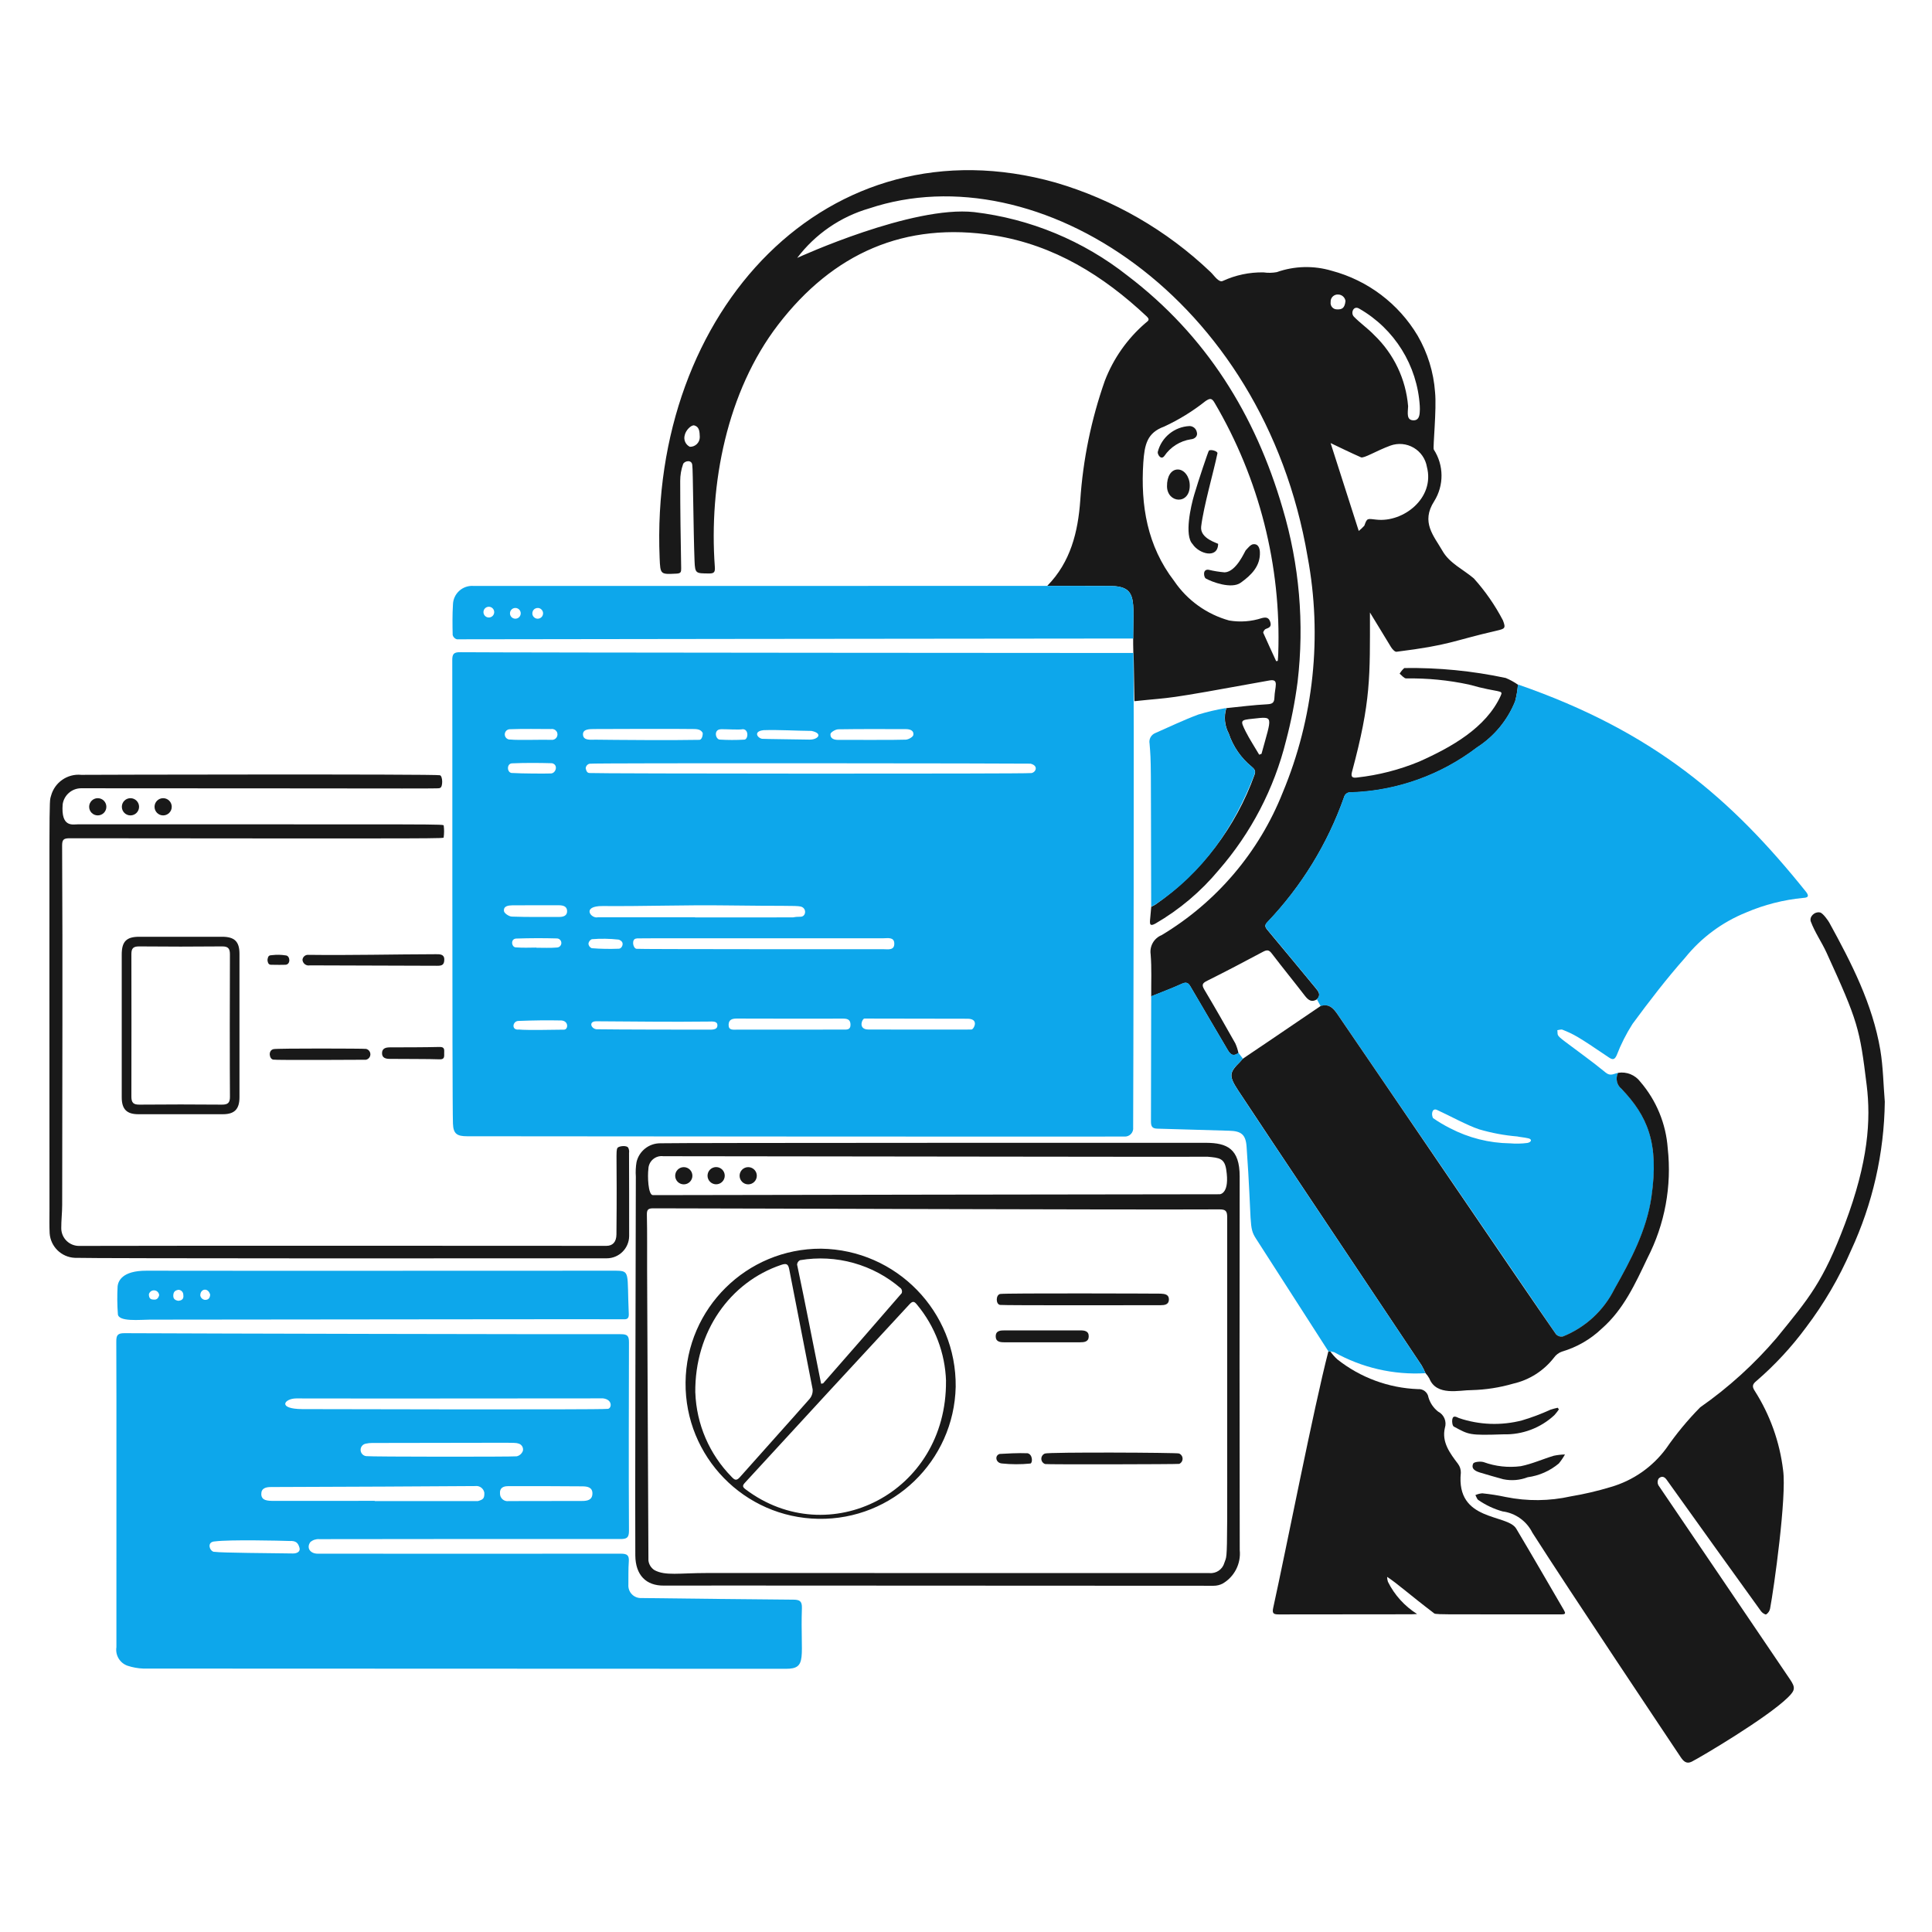 <?xml version="1.0" encoding="UTF-8"?> <svg xmlns="http://www.w3.org/2000/svg" xmlns:xlink="http://www.w3.org/1999/xlink" width="352px" height="352px" viewBox="0 0 352 352" version="1.1"><title>loopbaanadvies1</title><g id="loopbaanadvies1" stroke="none" stroke-width="1" fill="none" fill-rule="evenodd"><g id="Group" transform="translate(9, 31)" fill-rule="nonzero"><path d="M265.338,92.524 C259.265,91.229 253.066,90.622 246.858,90.713 C246.52,91.008 246.232,91.357 246.006,91.744 C246.395,92.04 246.784,92.587 247.196,92.608 C251.036,92.543 254.87,92.916 258.625,93.722 C264.292,95.328 264.961,94.602 264.403,95.797 C261.73,101.618 255.427,105.147 249.552,107.765 C245.94,109.257 242.135,110.231 238.25,110.659 C237.438,110.775 237.071,110.585 237.322,109.649 C240.809,96.693 240.596,92.343 240.596,80.591 C240.807,80.896 243.28,85.032 244.448,86.916 C244.668,87.268 245.142,87.796 245.438,87.747 C255.413,86.494 255.387,85.811 263.687,83.905 C265.171,83.553 265.392,83.484 264.824,82.022 C263.386,79.266 261.608,76.702 259.53,74.391 C257.604,72.74 255.119,71.645 253.826,69.392 C252.242,66.634 249.827,64.151 252.31,60.309 C254.109,57.422 254.077,53.754 252.226,50.9 C252.036,50.564 252.773,43.543 252.458,40.428 C252.194,36.808 251.11,33.296 249.29,30.156 C245.814,24.32 240.192,20.076 233.626,18.331 C230.348,17.355 226.844,17.443 223.619,18.583 C222.816,18.729 221.994,18.744 221.187,18.625 C218.637,18.585 216.111,19.117 213.795,20.183 C213.048,20.561 212.174,19.127 211.543,18.551 C203.566,10.945 193.884,5.359 183.306,2.259 C141.881,-9.391 109.314,25.614 111.181,70.649 C111.306,73.701 111.317,73.658 114.274,73.511 C115.043,73.468 115.117,73.217 115.106,72.543 C115.011,67.248 114.93,61.944 114.93,56.65 C114.926,55.596 115.104,54.549 115.458,53.556 C115.68,52.966 117.09,52.662 117.132,53.788 C117.259,54.219 117.332,65.86 117.542,71.196 C117.637,73.521 117.774,73.458 120.163,73.484 C121.183,73.505 121.299,73.169 121.236,72.252 C120.148,57.241 123.427,40.34 132.771,28.164 C142.738,15.188 155.81,9.283 172.186,11.904 C183.04,13.651 192.016,19.211 199.936,26.661 C200.63,27.312 200.084,27.502 199.683,27.87 C196.389,30.711 193.849,34.323 192.291,38.384 C189.819,45.411 188.314,52.74 187.817,60.172 C187.407,65.918 186.057,71.411 181.817,75.726 C185.606,75.737 189.385,75.726 193.169,75.753 C198.868,75.788 197.217,78.893 197.488,87.971 C197.502,88.425 197.551,88.877 197.562,89.34 C197.604,91.813 197.643,94.285 197.678,96.755 C205.422,95.926 201.726,96.716 222.285,92.976 C224.124,92.645 223.249,94.143 223.191,96.123 C223.158,97.003 222.853,97.26 221.917,97.313 C219.423,97.438 216.927,97.765 214.433,98.017 C213.959,99.554 214.118,101.217 214.875,102.637 C215.662,105.006 217.108,107.102 219.043,108.679 C219.527,109.089 219.854,109.436 219.571,110.152 C216.155,119.718 209.846,127.983 201.52,133.801 C201.277,133.96 201.005,134.074 200.751,134.211 C200.677,135.023 200.595,135.832 200.531,136.652 C200.468,137.472 200.584,137.779 201.52,137.263 C205.895,134.726 209.789,131.438 213.024,127.55 C218.932,120.775 223.142,112.69 225.305,103.966 C226.24,100.429 226.946,96.836 227.417,93.208 C228.665,82.605 227.738,71.859 224.691,61.627 C219.724,44.555 210.725,30.105 196.455,19.244 C188.387,12.87 178.711,8.856 168.501,7.646 C157.207,6.414 136.633,15.812 136.244,15.992 C139.529,11.651 144.129,8.488 149.357,6.972 C180.085,-3.284 221.199,23.124 229.239,70.457 C231.942,84.908 230.366,99.834 224.703,113.401 C220.403,124.247 212.65,133.376 202.643,139.375 C201.252,139.938 200.425,141.378 200.64,142.863 C200.85,145.41 200.725,147.978 200.744,150.535 C202.608,149.777 204.502,149.083 206.323,148.247 C207.143,147.869 207.511,148.071 207.907,148.763 C210.095,152.531 212.327,156.278 214.527,160.036 C215.021,160.888 215.505,161.709 216.639,160.845 C216.512,160.245 216.321,159.66 216.07,159.099 C214.219,155.805 212.344,152.531 210.408,149.279 C209.871,148.374 210.134,148.091 210.987,147.668 C214.407,145.964 217.786,144.185 221.153,142.388 C221.838,142.036 222.195,142.05 222.69,142.693 C224.68,145.303 226.753,147.839 228.753,150.437 C229.363,151.227 229.974,151.669 230.932,151.079 C231.72,150.299 231.236,149.659 230.699,149.016 C227.774,145.496 224.868,141.943 221.922,138.439 C221.459,137.881 221.375,137.559 221.933,136.997 C228.123,130.494 232.871,122.757 235.867,114.293 C236.005,113.681 236.595,113.281 237.215,113.378 C245.506,113.095 253.503,110.237 260.095,105.201 C263.23,103.188 265.662,100.249 267.052,96.792 C267.31,95.794 267.483,94.776 267.568,93.749 C266.87,93.262 266.123,92.851 265.338,92.524 Z M116.688,50.404 C115.904,50.021 115.509,49.13 115.752,48.292 C115.951,47.371 116.864,46.491 117.415,46.491 C118.498,46.743 118.455,47.753 118.498,48.638 C118.499,49.115 118.308,49.571 117.967,49.904 C117.626,50.237 117.164,50.417 116.688,50.404 Z M220.84,106.342 L220.419,106.5 C219.587,105.08 218.682,103.71 217.945,102.258 C216.936,100.217 216.987,100.185 219.293,99.944 C223.151,99.529 222.753,99.332 220.84,106.342 Z M203.104,46.72 C205.795,45.474 208.328,43.913 210.649,42.068 C211.429,41.552 211.776,41.489 212.291,42.385 C220.424,56.208 224.448,72.064 223.89,88.092 C223.879,88.534 223.837,88.972 223.805,89.409 C223.712,89.43 223.607,89.44 223.511,89.461 C222.732,87.745 221.927,86.051 221.164,84.303 C221.1,84.146 221.385,83.683 221.607,83.599 C222.206,83.367 222.691,83.21 222.448,82.367 C222.195,81.487 221.669,81.42 220.912,81.61 C218.988,82.24 216.94,82.392 214.944,82.052 C210.857,80.915 207.306,78.364 204.924,74.853 C200.01,68.454 198.799,61.087 199.304,53.278 C199.531,49.967 200.003,47.85 203.104,46.72 Z M238.656,25.239 C245.079,28.919 249.221,35.583 249.677,42.971 C249.7,43.35 249.697,43.73 249.667,44.108 C249.625,44.877 249.403,45.623 248.488,45.581 C247.224,45.525 247.493,44.28 247.551,43.013 C247.145,38.098 244.96,33.499 241.405,30.079 C240.247,28.858 238.836,27.891 237.669,26.691 C237.025,26.02 237.6,24.588 238.656,25.239 L238.656,25.239 Z M234.825,22.661 C235.488,22.681 236.043,23.173 236.141,23.829 C236.004,25.155 235.499,25.397 234.626,25.366 C234.281,25.381 233.948,25.242 233.717,24.985 C233.487,24.728 233.384,24.381 233.436,24.04 C233.407,23.664 233.544,23.295 233.812,23.029 C234.08,22.763 234.451,22.629 234.827,22.661 L234.825,22.661 Z M233.417,49.721 C235.164,50.551 237.058,51.481 238.963,52.32 C239.491,52.56 241.779,51.116 244.331,50.184 C245.73,49.68 247.281,49.823 248.564,50.575 C249.848,51.327 250.731,52.61 250.976,54.077 C252.451,59.739 246.694,64.223 241.779,63.676 C240.115,63.5 240.084,63.324 239.579,64.77 C239.265,65.121 238.924,65.444 238.558,65.738 C236.836,60.36 235.112,54.972 233.427,49.721 L233.417,49.721 Z" id="Shape" fill="#191919"></path><path d="M230.923,151.035 C231.722,150.247 231.226,149.615 230.691,148.972 C227.758,145.452 224.865,141.895 221.913,138.395 C221.451,137.847 221.366,137.531 221.924,136.953 C228.123,130.457 232.873,122.718 235.858,114.249 C235.997,113.637 236.586,113.237 237.206,113.334 C245.495,113.041 253.489,110.184 260.086,105.157 C263.223,103.145 265.654,100.206 267.043,96.748 C267.306,95.752 267.478,94.734 267.559,93.707 C292.405,102.316 306.487,114.589 319.993,131.416 C320.465,132.006 320.718,132.552 319.549,132.594 C315.964,132.934 312.452,133.829 309.141,135.246 C304.784,137.003 300.95,139.847 298.005,143.508 C294.608,147.341 291.476,151.428 288.44,155.548 C287.289,157.348 286.323,159.26 285.555,161.254 C285.17,162.097 284.819,162.134 284.103,161.643 C278.408,157.786 277.776,157.454 275.683,156.611 C275.421,156.505 275.051,156.664 274.736,156.695 C274.875,157.617 274.442,157.496 276.144,158.779 C278.608,160.65 281.143,162.433 283.536,164.411 C284.441,165.159 285.067,164.587 285.824,164.469 C285.306,165.476 285.576,166.708 286.467,167.407 C291.219,172.335 293.315,177.402 291.896,187.108 C291.016,193.169 288.14,198.559 285.161,203.853 C283.183,207.793 279.833,210.874 275.741,212.515 C275.296,212.592 274.842,212.441 274.53,212.114 C268.274,202.952 241.664,164.013 234.628,153.693 C233.88,152.598 233.044,151.831 231.616,152.304 C231.365,151.887 231.143,151.461 230.923,151.035 Z M266.065,177.305 C267.133,177.4 268.209,177.379 269.273,177.241 C270.056,177.102 270.232,176.493 269.284,176.361 C268.675,176.224 268.043,176.185 267.422,176.055 C265.079,175.859 262.762,175.425 260.507,174.762 C258.412,174.091 254.875,172.152 252.856,171.242 C252.002,170.8 251.687,171.895 252.087,172.706 C253.086,173.401 254.134,174.024 255.223,174.568 C258.575,176.312 262.287,177.251 266.065,177.31 L266.065,177.305 Z" id="Shape" fill="#0DA7EB"></path><path d="M104.143,212.082 C105.312,212.082 105.597,212.41 105.595,213.557 C105.574,225.008 105.526,236.448 105.595,247.898 C105.595,249.152 105.217,249.405 104.037,249.403 C85.746,249.388 67.451,249.395 49.152,249.424 C48.565,249.383 47.986,249.576 47.541,249.961 C46.792,251.001 47.499,252.064 48.867,252.073 C54.793,252.084 91.635,252.094 104.131,252.073 C105.32,252.073 105.648,252.409 105.562,253.546 C105.458,254.926 105.514,256.325 105.488,257.714 C105.439,258.368 105.675,259.011 106.134,259.479 C106.594,259.946 107.234,260.193 107.888,260.155 C117.097,260.272 126.307,260.37 135.52,260.449 C136.699,260.449 137.141,260.722 137.104,261.985 C136.8,270.937 138.19,273.047 134.188,273.047 C99.952,273.047 49.641,273.024 17.123,273.005 C16.143,272.97 15.172,272.797 14.24,272.489 C12.837,272 11.983,270.579 12.209,269.11 C12.188,257.67 12.246,220.55 12.188,213.446 C12.178,212.267 12.429,211.892 13.693,211.899 C28.787,211.973 89.093,212.107 104.143,212.082 Z M101.628,225.691 C102.416,225.786 102.774,224.019 100.88,223.776 C82.252,223.776 63.612,223.827 44.984,223.786 C42.805,223.786 41.417,225.707 46.111,225.733 C46.288,225.735 100.301,225.874 101.628,225.691 L101.628,225.691 Z M59.277,242.446 L59.277,242.488 L78.074,242.488 C79.031,242.215 79.283,242.015 79.241,240.952 C79.101,240.174 78.373,239.645 77.59,239.753 C74.095,239.794 49.289,239.91 40.375,239.929 C39.437,239.929 38.585,240.14 38.606,241.235 C38.631,242.427 39.797,242.456 40.985,242.455 C47.079,242.451 53.176,242.448 59.277,242.446 L59.277,242.446 Z M85.149,234.332 C85.675,234.208 86.1,233.823 86.275,233.312 C86.336,233.023 86.279,232.721 86.117,232.475 C85.955,232.228 85.702,232.055 85.413,231.995 C84.697,231.789 85.7,231.884 58.754,231.902 C58.383,231.905 58.012,231.947 57.649,232.027 C57.086,232.126 56.682,232.625 56.701,233.196 C56.72,233.767 57.155,234.238 57.723,234.301 C58.522,234.424 84.077,234.44 85.156,234.332 L85.149,234.332 Z M97.052,242.467 C98.022,242.467 98.916,242.291 98.937,241.121 C98.958,239.95 97.969,239.815 97.136,239.804 C92.601,239.755 88.055,239.767 83.518,239.772 C82.666,239.772 82.011,240.124 82.097,241.11 C82.089,241.515 82.261,241.904 82.567,242.17 C82.873,242.436 83.281,242.552 83.681,242.488 C84.218,242.479 96.883,242.467 97.059,242.467 L97.052,242.467 Z M30.172,249.834 C28.467,249.898 29.292,251.865 30.151,251.74 C31.172,251.916 40.676,251.983 44.37,252.034 C45.16,252.045 45.75,251.667 45.57,251.014 C45.308,250.067 44.896,249.709 43.78,249.76 C42.11,249.699 32.817,249.488 30.175,249.834 L30.172,249.834 Z" id="Shape" fill="#0DA7EB"></path><path d="M334.4,169.732 C334.284,179.1 332.185,188.337 328.24,196.836 C326.078,201.814 323.329,206.517 320.051,210.843 C317.403,214.435 314.36,217.718 310.98,220.631 C310.338,221.159 310.158,221.578 310.684,222.378 C313.483,226.757 315.256,231.711 315.873,236.87 C316.545,241.622 314.204,258.392 313.495,262.098 C313.406,262.519 313.156,262.889 312.8,263.129 C312.624,263.224 312.066,262.855 311.853,262.561 C309.6,259.451 298.111,243.47 294.635,238.576 C294.163,237.91 293.619,237.949 293.183,238.4 C292.968,238.764 292.952,239.211 293.141,239.589 C295.087,242.423 313.444,269.531 317.136,274.983 C318.126,276.446 318.085,276.944 316.8,278.214 C313.016,281.956 300.825,289.162 299.213,289.971 C298.245,290.455 297.683,289.846 297.203,289.128 C295.091,285.96 276.919,258.802 270.187,248.24 C269.135,246.124 267.098,244.672 264.755,244.368 C263.192,243.932 261.712,243.239 260.376,242.316 C260.104,242.168 259.998,241.716 259.808,241.399 C260.204,241.22 260.628,241.109 261.061,241.073 C262.5,241.218 263.931,241.443 265.345,241.747 C269.256,242.54 273.29,242.5 277.184,241.631 C279.646,241.22 282.079,240.65 284.467,239.926 C288.512,238.759 292.059,236.292 294.561,232.907 C296.409,230.23 298.486,227.718 300.77,225.402 C305.924,221.798 310.6,217.554 314.685,212.772 C320.598,205.5 323.133,202.615 327.146,191.966 C331.408,180.645 331.876,173.03 331.102,166.738 C329.826,156.345 329.534,155.146 323.777,142.552 C322.897,140.637 321.665,138.889 320.926,136.92 C320.6,136.056 321.558,135.045 322.599,135.246 C323.147,135.352 324.145,136.83 324.271,137.068 C328.319,144.439 332.167,151.913 333.587,160.316 C334.103,163.417 334.138,166.595 334.4,169.732 Z" id="Path" fill="#191919"></path><path d="M231.595,152.299 C233.028,151.834 233.86,152.601 234.607,153.687 C241.669,163.985 268.175,202.999 274.509,212.109 C274.822,212.435 275.275,212.585 275.72,212.51 C279.818,210.878 283.171,207.794 285.14,203.847 C288.132,198.553 290.99,193.164 291.875,187.103 C293.318,177.219 291.127,172.319 286.446,167.401 C285.56,166.699 285.292,165.471 285.803,164.464 C287.36,164.21 288.929,164.846 289.871,166.111 C292.785,169.504 294.53,173.743 294.85,178.204 C295.614,185.095 294.328,192.059 291.154,198.222 C288.939,202.872 286.826,207.566 282.838,211.062 C280.783,213.026 278.284,214.467 275.555,215.261 C274.978,215.473 274.479,215.855 274.124,216.356 C272.273,218.745 269.65,220.419 266.704,221.092 C264.236,221.809 261.686,222.206 259.116,222.271 C256.953,222.253 252.722,223.429 251.423,220.159 C251.23,219.805 250.994,219.476 250.719,219.18 C250.51,218.69 250.27,218.212 250.003,217.75 C243.785,208.399 221.445,175.068 216.598,167.683 C214.822,164.978 214.97,164.423 216.966,162.431 C218.115,161.278 214.405,164.022 231.595,152.299 Z" id="Path" fill="#191919"></path><path d="M233.376,215.219 C233.751,215.754 234.186,216.246 234.672,216.683 C238.866,220 244.008,221.895 249.352,222.092 C250.285,222.011 251.12,222.67 251.258,223.596 C251.559,224.622 252.175,225.528 253.018,226.185 C254.1,226.74 254.622,227.997 254.25,229.154 C253.644,231.743 255.156,233.752 256.64,235.71 C256.99,236.177 257.172,236.748 257.156,237.331 C256.24,246.292 265.618,244.774 267.247,247.509 C270.185,252.437 273.043,257.399 275.931,262.348 C276.267,262.927 276.257,263.128 275.519,263.128 C251.156,263.11 252.664,263.219 252.155,262.832 C247.905,259.601 245.457,257.406 243.725,256.297 C243.731,256.601 243.78,256.902 243.873,257.191 C245.071,259.6 246.91,261.632 249.188,263.064 C247.56,263.159 250.825,263.085 224.034,263.138 C223.13,263.138 222.73,263.033 222.961,261.991 C225.349,251.156 230.353,225.492 233.033,215.175 C233.143,215.212 233.26,215.227 233.376,215.219 L233.376,215.219 Z" id="Path" fill="#191919"></path><path d="M210.799,177.215 C214.525,177.247 216.869,178.257 216.862,183.361 C216.827,206.043 216.831,228.727 216.873,251.413 C217.126,253.882 215.911,256.27 213.766,257.519 C213.253,257.784 212.683,257.921 212.105,257.918 C181.403,257.918 114.636,257.853 111.961,257.886 C108.708,257.927 106.785,255.972 106.751,252.392 C106.691,245.92 106.809,199.896 106.846,183.361 C106.784,182.482 106.826,181.599 106.971,180.73 C107.435,178.721 109.225,177.298 111.287,177.3 C113.1,177.199 210.672,177.213 210.799,177.215 Z M110.048,189.15 C109.11,189.15 108.837,189.361 108.858,190.318 C108.932,193.687 108.888,197.054 108.9,200.422 C108.958,218.051 109.076,235.689 109.141,253.319 C109.228,254.045 109.638,254.692 110.257,255.079 C112.246,256.135 114.729,255.597 119.835,255.595 C150.342,255.595 180.839,255.598 211.325,255.605 C212.584,255.734 213.751,254.933 214.083,253.712 C214.798,251.547 214.535,256.684 214.588,190.774 C214.588,189.605 214.282,189.336 213.147,189.343 C196.022,189.435 127.287,189.165 110.048,189.15 L110.048,189.15 Z M213.184,186.592 C213.435,186.592 215.056,186.293 214.416,182.12 C214.101,180.028 213.154,179.941 211.038,179.751 C210.533,179.804 144.417,179.677 111.854,179.656 C111.172,179.566 110.484,179.772 109.963,180.222 C109.443,180.672 109.14,181.323 109.131,182.011 C108.964,183.211 109.067,186.747 109.963,186.747 C127.213,186.724 196.022,186.587 213.189,186.587 L213.184,186.592 Z" id="Shape" fill="#191919"></path><path d="M233.024,215.198 C231.968,213.536 223.154,199.831 219.824,194.655 C218.466,192.543 219.134,192.179 218.119,177.9 C217.962,175.7 217.13,175.068 214.961,175.015 C210.595,174.909 206.237,174.739 201.869,174.637 C200.954,174.616 200.698,174.258 200.7,173.341 C200.721,165.733 200.735,158.121 200.742,150.504 C202.606,149.745 204.5,149.05 206.322,148.216 C207.142,147.837 207.508,148.04 207.906,148.731 C210.093,152.506 212.332,156.243 214.525,160.004 C215.021,160.856 215.503,161.667 216.637,160.814 C216.91,161.166 217.165,161.518 217.441,161.87 C217.291,162.068 217.129,162.258 216.957,162.438 C214.931,164.4 214.819,164.987 216.589,167.69 C221.424,175.082 243.773,208.397 249.994,217.757 C250.264,218.218 250.503,218.696 250.711,219.188 C244.916,219.533 239.143,218.207 234.08,215.367 C233.738,215.26 233.383,215.203 233.024,215.198 Z" id="Path" fill="#0DA7EB"></path><path d="M4.622,198.17 C2.183,198.055 0.217,196.133 0.046,193.697 C-0.024,192.318 0.014,190.918 0.014,189.539 C0.014,111.571 -0.097,115.443 0.298,113.994 C0.952,111.543 3.284,109.926 5.808,110.173 C6.834,110.147 70.418,110.011 71.155,110.247 C71.683,110.414 71.701,112.359 71.208,112.535 C70.654,112.737 75.045,112.635 5.745,112.618 C4.075,112.644 2.669,113.873 2.419,115.524 C2.081,119.839 4.272,119.186 5.235,119.186 C73.109,119.218 71.791,119.105 71.845,119.438 C71.936,120.139 71.932,120.849 71.835,121.55 C71.807,121.789 74.026,121.794 3.677,121.726 C2.54,121.726 2.313,122.02 2.318,123.104 C2.44,144.901 2.334,166.708 2.329,188.504 C2.329,189.926 2.153,191.357 2.162,192.777 C2.164,193.647 2.517,194.479 3.14,195.085 C3.764,195.692 4.606,196.021 5.476,195.998 C26.041,195.934 90.052,195.987 101.492,195.987 C102.64,195.987 103.3,195.271 103.312,193.903 C103.455,179.521 103.152,178.722 103.502,178.148 C103.714,177.796 105.303,177.579 105.502,178.201 C105.615,178.473 105.652,178.771 105.607,179.063 C105.607,184.116 105.651,189.167 105.628,194.21 C105.603,196.449 103.784,198.252 101.545,198.258 C85.608,198.28 7.306,198.296 4.622,198.17 Z" id="Path" fill="#191919"></path><path d="M18.304,209.43 C16.609,209.43 12.473,209.895 12.473,208.374 C12.349,206.69 12.334,204.999 12.431,203.312 C12.546,202.482 13.169,200.496 17.711,200.514 C42.476,200.567 99.414,200.493 103.108,200.514 C105.901,200.53 105.22,200.801 105.56,208.344 C105.595,209.09 105.384,209.425 104.581,209.365 C104.145,209.323 49.477,209.407 18.304,209.43 Z M23.482,206 C24.538,205.926 24.433,205.22 24.397,204.873 C24.38,204.385 23.981,203.997 23.493,203.993 C23.141,204.078 22.646,204.169 22.578,204.909 C22.528,205.516 22.734,205.873 23.482,206 Z M19.999,204.99 C19.972,204.52 19.606,204.14 19.138,204.096 C18.669,204.052 18.239,204.357 18.125,204.814 C18.125,205.709 18.619,205.748 18.894,205.771 C19.23,205.808 19.767,205.852 19.999,204.99 L19.999,204.99 Z M29.292,204.884 C28.928,203.52 27.481,203.775 27.491,205.032 C27.566,205.451 27.903,205.773 28.324,205.831 C28.797,205.831 29.229,205.695 29.292,204.891 L29.292,204.884 Z" id="Shape" fill="#0DA7EB"></path><path d="M214.409,97.996 C213.935,99.534 214.094,101.197 214.851,102.617 C215.645,104.982 217.089,107.076 219.018,108.658 C219.504,109.068 219.821,109.416 219.546,110.131 C215.826,119.755 210.218,127.991 201.508,133.78 C201.267,133.94 200.992,134.053 200.739,134.19 C200.672,106.868 200.751,108.232 200.445,104.48 C200.285,103.667 200.73,102.856 201.501,102.554 C204.102,101.41 206.668,100.176 209.331,99.185 C210.996,98.68 212.692,98.283 214.409,97.996 L214.409,97.996 Z" id="Path" fill="#0DA7EB"></path><path d="M13.179,142.906 C13.179,140.547 14.031,139.68 16.337,139.674 C21.377,139.662 26.428,139.674 31.473,139.674 C33.745,139.674 34.63,140.554 34.63,142.779 L34.63,168.911 C34.63,171.09 33.724,172.005 31.598,172.005 L16.21,172.005 C14.084,172.005 13.179,171.09 13.179,168.911 L13.179,142.906 Z M32.891,142.936 C32.902,141.894 32.638,141.42 31.483,141.431 C26.438,141.48 21.393,141.48 16.347,141.431 C15.316,141.431 14.939,141.748 14.939,142.811 C14.954,151.481 14.954,160.15 14.939,168.816 C14.939,169.932 15.33,170.268 16.412,170.258 C21.413,170.213 26.416,170.213 31.422,170.258 C32.506,170.268 32.907,169.932 32.895,168.816 C32.854,165.337 32.858,146.392 32.891,142.939 L32.891,142.936 Z" id="Shape" fill="#191919"></path><path d="M47.446,144.884 C47.132,144.948 46.806,144.874 46.55,144.681 C46.295,144.487 46.134,144.193 46.111,143.874 C46.156,143.34 46.617,142.939 47.152,142.967 C54.919,143.066 62.686,142.869 70.453,142.853 C71.117,142.853 71.947,142.832 71.947,143.81 C71.947,144.866 71.442,144.96 70.622,144.958 C66.674,144.947 51.216,144.894 47.446,144.884 Z" id="Path" fill="#191919"></path><path d="M40.816,162.06 C40.068,162.007 39.78,160.381 40.838,160.145 C41.557,159.983 57.413,160.03 57.698,160.103 C58.163,160.211 58.489,160.628 58.481,161.104 C58.473,161.581 58.134,161.988 57.667,162.081 C57.491,162.09 41.036,162.174 40.816,162.06 Z" id="Path" fill="#191919"></path><path d="M275.02,225.786 C274.767,226.156 274.49,226.509 274.189,226.842 C271.684,229.168 268.366,230.419 264.949,230.327 C258.601,230.536 258.666,230.406 255.887,228.919 C255.624,228.78 255.524,228.054 255.593,227.636 C255.741,226.708 256.455,227.234 256.825,227.372 C260.523,228.621 264.506,228.767 268.286,227.792 C270.067,227.264 271.808,226.61 273.495,225.835 C273.928,225.695 274.367,225.578 274.812,225.483 C274.875,225.588 274.945,225.689 275.02,225.786 L275.02,225.786 Z" id="Path" fill="#191919"></path><path d="M264.88,238.507 C263.55,238.137 262.124,237.745 260.711,237.31 C259.921,237.069 258.961,236.689 259.405,235.658 C259.542,235.343 260.711,235.214 261.3,235.385 C263.467,236.176 265.792,236.432 268.078,236.131 C270.13,235.723 272.086,234.829 274.097,234.227 C274.766,234.089 275.446,234.012 276.128,233.996 C275.804,234.574 275.431,235.122 275.013,235.636 C273.397,236.991 271.43,237.86 269.34,238.143 C267.92,238.694 266.371,238.821 264.88,238.507 Z" id="Path" fill="#191919"></path><path d="M62.012,161.922 C61.287,161.922 60.592,161.755 60.604,160.866 C60.616,159.978 61.32,159.828 62.035,159.824 C65.057,159.814 68.077,159.824 71.097,159.751 C72.065,159.729 71.928,160.298 71.928,160.888 C71.928,161.477 72.034,162.047 71.076,162.003 C69.57,161.926 63.517,161.947 62.012,161.922 Z" id="Path" fill="#191919"></path><path d="M40.743,144.778 C40.354,144.754 39.817,144.954 39.732,143.898 C39.838,143.119 40.016,143.045 40.612,143.018 C41.429,142.921 42.254,142.938 43.066,143.071 C43.875,143.113 44.002,144.72 43.013,144.776 C42.668,144.787 41.163,144.805 40.743,144.778 Z" id="Path" fill="#191919"></path><path d="M197.485,87.971 C196.939,87.971 84.019,87.914 74.853,87.829 C73.653,87.809 73.391,88.182 73.401,89.303 C73.442,91.955 73.359,169.448 73.526,173.732 C73.6,175.573 74.242,176.02 76.126,176.02 C86.935,176.052 195.339,176.104 195.844,176.073 C196.295,176.108 196.737,175.939 197.049,175.612 C197.361,175.286 197.51,174.837 197.455,174.388 C197.472,173.303 197.671,90.612 197.485,87.971 Z M143.694,101.875 C147.809,101.811 151.925,101.832 156.04,101.843 C156.776,101.843 157.534,102.075 157.408,102.899 C157.355,103.267 156.528,103.74 156.03,103.761 C154.296,103.842 146.35,103.791 143.799,103.804 C142.99,103.814 142.252,103.605 142.305,102.748 C142.326,102.427 143.199,101.891 143.694,101.88 L143.694,101.875 Z M130.096,102.033 C132.938,101.938 136.011,102.148 138.854,102.169 C141.063,102.642 139.989,103.79 138.474,103.753 C137.138,103.721 130.191,103.649 129.865,103.607 C129.033,103.501 128.171,102.248 130.096,102.038 L130.096,102.033 Z M122.329,101.857 C123.235,101.836 125.698,102.005 126.338,101.857 C127.496,101.878 127.319,103.825 126.539,103.761 C125.08,103.842 123.618,103.839 122.16,103.751 C121.361,103.742 120.962,101.901 122.329,101.869 L122.329,101.857 Z M83.987,101.859 C86.462,101.764 89.091,101.827 91.418,101.827 C91.803,101.765 92.189,101.933 92.405,102.257 C92.621,102.581 92.628,103.002 92.422,103.333 C92.217,103.665 91.836,103.845 91.45,103.795 C90.199,103.732 85.219,103.89 84.03,103.742 C83.671,103.787 83.318,103.624 83.119,103.322 C82.921,103.019 82.912,102.63 83.097,102.319 C83.281,102.008 83.627,101.83 83.987,101.859 L83.987,101.859 Z M91.323,109.921 C90.443,109.962 85.936,109.943 84.429,109.837 C83.336,109.962 83.231,108.121 84.283,108.077 C86.693,107.971 89.25,107.992 91.587,108.056 C92.777,108.343 92.27,109.951 91.323,109.921 Z M82.821,135.001 C82.704,134.074 83.599,133.96 84.325,133.945 C85.351,133.923 92.694,133.933 92.87,133.935 C93.597,133.945 94.303,134.123 94.324,134.977 C94.345,135.83 93.66,136.061 92.916,136.061 C90.023,136.061 87.129,136.103 84.244,135.998 C83.736,135.98 82.873,135.401 82.821,135.001 Z M85.061,140 C87.536,139.915 90.009,139.908 92.481,139.979 C92.923,139.996 93.273,140.358 93.276,140.8 C93.279,141.242 92.933,141.608 92.492,141.631 C91.249,141.737 89.987,141.674 88.724,141.674 L88.724,141.642 C87.504,141.642 86.283,141.716 85.082,141.61 C84.188,141.695 83.926,140.042 85.061,140 L85.061,140 Z M93.766,156.597 C92.777,156.597 86.946,156.734 85.535,156.576 C84.093,156.752 84.378,154.976 85.515,155.007 C88.104,154.904 90.704,154.872 93.293,154.925 C94.66,155.028 94.523,156.597 93.766,156.597 Z M97.217,102.848 C97.165,101.774 98.502,101.848 99.259,101.827 C102.638,101.806 114.626,101.774 117.519,101.827 C118.383,101.843 118.804,102.081 119.036,102.565 C119.036,103.226 118.793,103.89 118.278,103.797 C113.943,103.897 102.79,103.811 99.512,103.765 C98.65,103.753 97.281,103.985 97.217,102.848 Z M98.208,140.936 C98.257,140.576 98.488,140.266 98.819,140.116 C100.446,139.986 102.081,140.011 103.703,140.19 C103.891,140.232 104.428,140.473 104.439,140.957 C104.449,141.378 104.134,141.883 103.682,141.853 C102.057,141.916 100.43,141.884 98.808,141.758 C98.472,141.616 98.241,141.3 98.208,140.936 Z M136.905,136.022 C131.689,136.152 146.02,136.147 117.635,136.147 L117.635,136.117 C111.742,136.117 105.851,136.117 99.965,136.117 C98.691,136.469 96.86,134.044 100.806,134.076 C108.416,134.139 115.886,133.859 123.255,133.961 C133.436,134.1 135.927,133.961 136.854,134.16 C138.021,134.412 137.884,135.98 136.905,136.022 Z M151.945,139.947 C152.745,139.947 153.903,139.685 153.935,140.883 C153.977,142.21 152.767,141.939 151.936,141.939 C147.761,141.939 107.19,141.955 106.922,141.867 C106.237,141.635 106.079,140.035 106.933,140.003 C108.24,139.947 98.006,139.947 151.945,139.947 L151.945,139.947 Z M119.972,156.597 C116.877,156.597 103.289,156.586 99.648,156.524 C98.65,156.387 98.207,155.064 99.659,155.071 C106.417,155.106 113.258,155.208 120.015,155.124 C120.835,155.113 121.718,154.997 121.708,155.819 C121.708,156.723 120.56,156.586 119.972,156.597 L119.972,156.597 Z M144.621,156.586 C141.337,156.576 128.391,156.607 125.182,156.597 C124.529,156.597 123.718,156.734 123.749,155.681 C123.781,154.745 124.434,154.576 125.245,154.576 C131.727,154.597 138.203,154.601 144.672,154.587 C145.526,154.587 145.957,154.872 145.957,155.713 C145.957,156.667 145.262,156.586 144.621,156.586 Z M168.133,156.524 C167.957,156.625 169.127,156.576 149.599,156.576 C149.349,156.582 149.099,156.571 148.851,156.544 C147.377,156.303 148.094,154.574 148.499,154.576 C151.098,154.59 164.254,154.608 167.2,154.608 C169.363,154.576 168.522,156.292 168.133,156.524 Z M178.711,109.851 C178.359,110.008 99.365,109.965 98.375,109.84 C97.987,109.788 97.847,109.566 97.712,108.997 C97.728,108.583 98.023,108.233 98.428,108.146 C98.881,107.987 178.552,108.082 178.762,108.135 C180.425,108.563 179.573,109.951 178.711,109.851 Z" id="Shape" fill="#0DA7EB"></path><path d="M208.56,59.202 C209.312,56.636 211.14,51.204 211.255,51.106 C211.607,50.812 212.89,51.211 212.812,51.59 C212.163,54.782 210.28,61.282 209.845,64.934 C209.579,67.166 212.943,67.967 212.939,68.102 C212.871,70.885 209.439,69.917 208.287,68.134 C206.737,66.555 207.981,61.171 208.56,59.202 Z" id="Path" fill="#191919"></path><path d="M210.672,74.389 C210.357,74.213 210.026,72.671 211.188,72.805 C212.154,73.038 213.136,73.197 214.125,73.28 C216.251,73.196 217.807,69.436 217.945,69.29 C218.363,68.847 218.825,68.22 219.335,68.153 C220.199,68.042 220.511,68.806 220.546,69.586 C220.655,72.132 218.988,73.776 217.061,75.163 C215.384,76.376 211.802,75.036 210.672,74.389 Z" id="Path" fill="#191919"></path><path d="M207.747,46.625 C208.369,46.641 208.901,47.075 209.041,47.681 C209.296,48.45 208.689,48.987 207.958,49.04 C205.993,49.339 204.242,50.445 203.127,52.091 C202.506,52.892 201.863,51.766 201.937,51.343 C202.619,48.66 204.981,46.742 207.747,46.625 Z" id="Path" fill="#191919"></path><path d="M207.768,57.435 C207.793,61.046 203.652,60.696 203.622,57.593 C203.604,55.772 204.379,54.555 205.568,54.54 C206.758,54.524 207.758,55.856 207.768,57.435 Z" id="Path" fill="#191919"></path><path d="M165.122,221.671 C164.816,235.197 153.649,245.941 140.121,245.723 C126.593,245.506 115.777,234.41 115.905,220.881 C116.034,207.351 127.059,196.463 140.589,196.503 C154.307,196.693 165.282,207.952 165.122,221.671 L165.122,221.671 Z M163.362,220.615 C163.197,215.522 161.339,210.63 158.082,206.711 C157.566,206.067 157.29,206.007 156.691,206.648 C146.69,217.442 136.713,228.261 126.761,239.105 C126.296,239.609 126.199,239.876 126.824,240.337 C141.937,251.746 163.527,241.064 163.355,220.608 L163.362,220.615 Z M117.684,222.727 C117.889,228.489 120.247,233.965 124.293,238.072 C124.844,238.658 125.173,238.852 125.819,238.115 C130.024,233.363 134.288,228.658 138.481,223.896 C138.9,223.409 139.109,222.776 139.06,222.136 C137.652,214.848 136.231,207.562 134.797,200.276 C134.61,199.319 134.323,199.118 133.324,199.456 C124.031,202.591 117.568,211.6 117.677,222.723 L117.684,222.727 Z M140.607,221.106 C140.902,221.053 140.959,221.053 140.976,221.032 C145.753,215.576 150.545,210.109 155.289,204.604 C155.395,204.315 155.343,203.991 155.151,203.751 C150.098,199.367 143.347,197.478 136.752,198.601 C136.45,198.754 136.25,199.053 136.224,199.391 C137.754,206.589 139.127,213.83 140.6,221.102 L140.607,221.106 Z" id="Shape" fill="#191919"></path><path d="M202.474,204.696 C203.233,204.734 204.012,204.842 203.968,205.82 C203.928,206.7 203.169,206.799 202.464,206.799 C201.758,206.799 173.929,206.859 173.205,206.748 C172.406,206.625 172.408,204.946 173.205,204.757 C173.976,204.576 202.263,204.683 202.474,204.696 Z" id="Path" fill="#191919"></path><path d="M181.425,235.742 C181.015,235.608 180.735,235.23 180.726,234.8 C180.716,234.369 180.98,233.979 181.382,233.827 C182.106,233.54 205.568,233.651 205.811,233.817 C206.196,233.969 206.451,234.336 206.461,234.75 C206.47,235.163 206.231,235.541 205.853,235.71 C205.422,235.788 181.689,235.837 181.425,235.742 Z" id="Path" fill="#191919"></path><path d="M187.761,211.389 C188.551,211.389 189.389,211.463 189.36,212.515 C189.336,213.483 188.519,213.556 187.792,213.557 C183.183,213.557 178.57,213.557 173.953,213.557 C173.216,213.557 172.41,213.462 172.415,212.484 C172.415,211.428 173.269,211.389 174.057,211.389 L187.761,211.389 Z" id="Path" fill="#191919"></path><path d="M173.536,235.636 C172.452,235.554 172.148,234.228 173.116,233.901 C174.115,233.838 176.636,233.7 178.22,233.774 C179.179,233.996 179.156,235.552 178.735,235.647 C177.007,235.822 175.264,235.819 173.536,235.636 Z" id="Path" fill="#191919"></path><path d="M193.166,75.753 C189.387,75.721 110.141,75.779 77.263,75.753 C76.309,75.685 75.369,76.011 74.663,76.655 C73.956,77.3 73.545,78.206 73.526,79.162 C73.412,81.005 73.433,82.858 73.475,84.709 C73.578,85.079 73.864,85.369 74.232,85.477 C79.621,85.477 161.771,85.345 197.471,85.334 C197.511,78.204 198.201,75.784 193.166,75.753 Z M80.063,81.504 C79.522,81.504 79.084,81.066 79.084,80.526 C79.084,79.985 79.522,79.547 80.063,79.547 C80.603,79.547 81.041,79.985 81.041,80.526 C81.041,81.066 80.603,81.504 80.063,81.504 L80.063,81.504 Z M84.894,81.724 C84.353,81.724 83.915,81.286 83.915,80.746 C83.915,80.205 84.353,79.767 84.894,79.767 C85.434,79.767 85.872,80.205 85.872,80.746 C85.872,81.286 85.434,81.724 84.894,81.724 Z M88.967,81.724 C88.571,81.724 88.214,81.486 88.062,81.12 C87.911,80.755 87.995,80.334 88.275,80.054 C88.554,79.774 88.975,79.69 89.341,79.842 C89.707,79.993 89.945,80.35 89.945,80.746 C89.945,81.286 89.507,81.724 88.967,81.724 L88.967,81.724 Z" id="Shape" fill="#0DA7EB"></path><path d="M114.015,183.215 C114.015,184.081 114.717,184.783 115.583,184.783 C116.449,184.783 117.151,184.081 117.151,183.215 C117.151,182.349 116.449,181.647 115.583,181.647 C114.717,181.647 114.015,182.349 114.015,183.215 L114.015,183.215 Z" id="Path" fill="#191919"></path><path d="M119.909,183.204 C119.909,184.07 120.611,184.772 121.477,184.772 C122.343,184.772 123.045,184.07 123.045,183.204 C123.045,182.338 122.343,181.636 121.477,181.636 C120.611,181.636 119.909,182.338 119.909,183.204 Z" id="Path" fill="#191919"></path><path d="M125.751,183.215 C125.751,184.081 126.453,184.783 127.319,184.783 C128.185,184.783 128.887,184.081 128.887,183.215 C128.887,182.349 128.185,181.647 127.319,181.647 C126.453,181.647 125.751,182.349 125.751,183.215 L125.751,183.215 Z" id="Path" fill="#191919"></path><path d="M7.243,115.993 C7.243,116.86 7.945,117.562 8.811,117.562 C9.677,117.562 10.379,116.86 10.379,115.993 C10.379,115.127 9.677,114.425 8.811,114.425 C7.945,114.425 7.243,115.127 7.243,115.993 Z" id="Path" fill="#191919"></path><path d="M13.2,115.993 C13.2,116.86 13.902,117.562 14.768,117.562 C15.635,117.562 16.337,116.86 16.337,115.993 C16.337,115.127 15.635,114.425 14.768,114.425 C13.902,114.425 13.2,115.127 13.2,115.993 Z" id="Path" fill="#191919"></path><path d="M19.156,115.993 C19.156,116.86 19.858,117.562 20.724,117.562 C21.59,117.562 22.292,116.86 22.292,115.993 C22.292,115.127 21.59,114.425 20.724,114.425 C19.858,114.425 19.156,115.127 19.156,115.993 Z" id="Path" fill="#191919"></path></g></g></svg> 